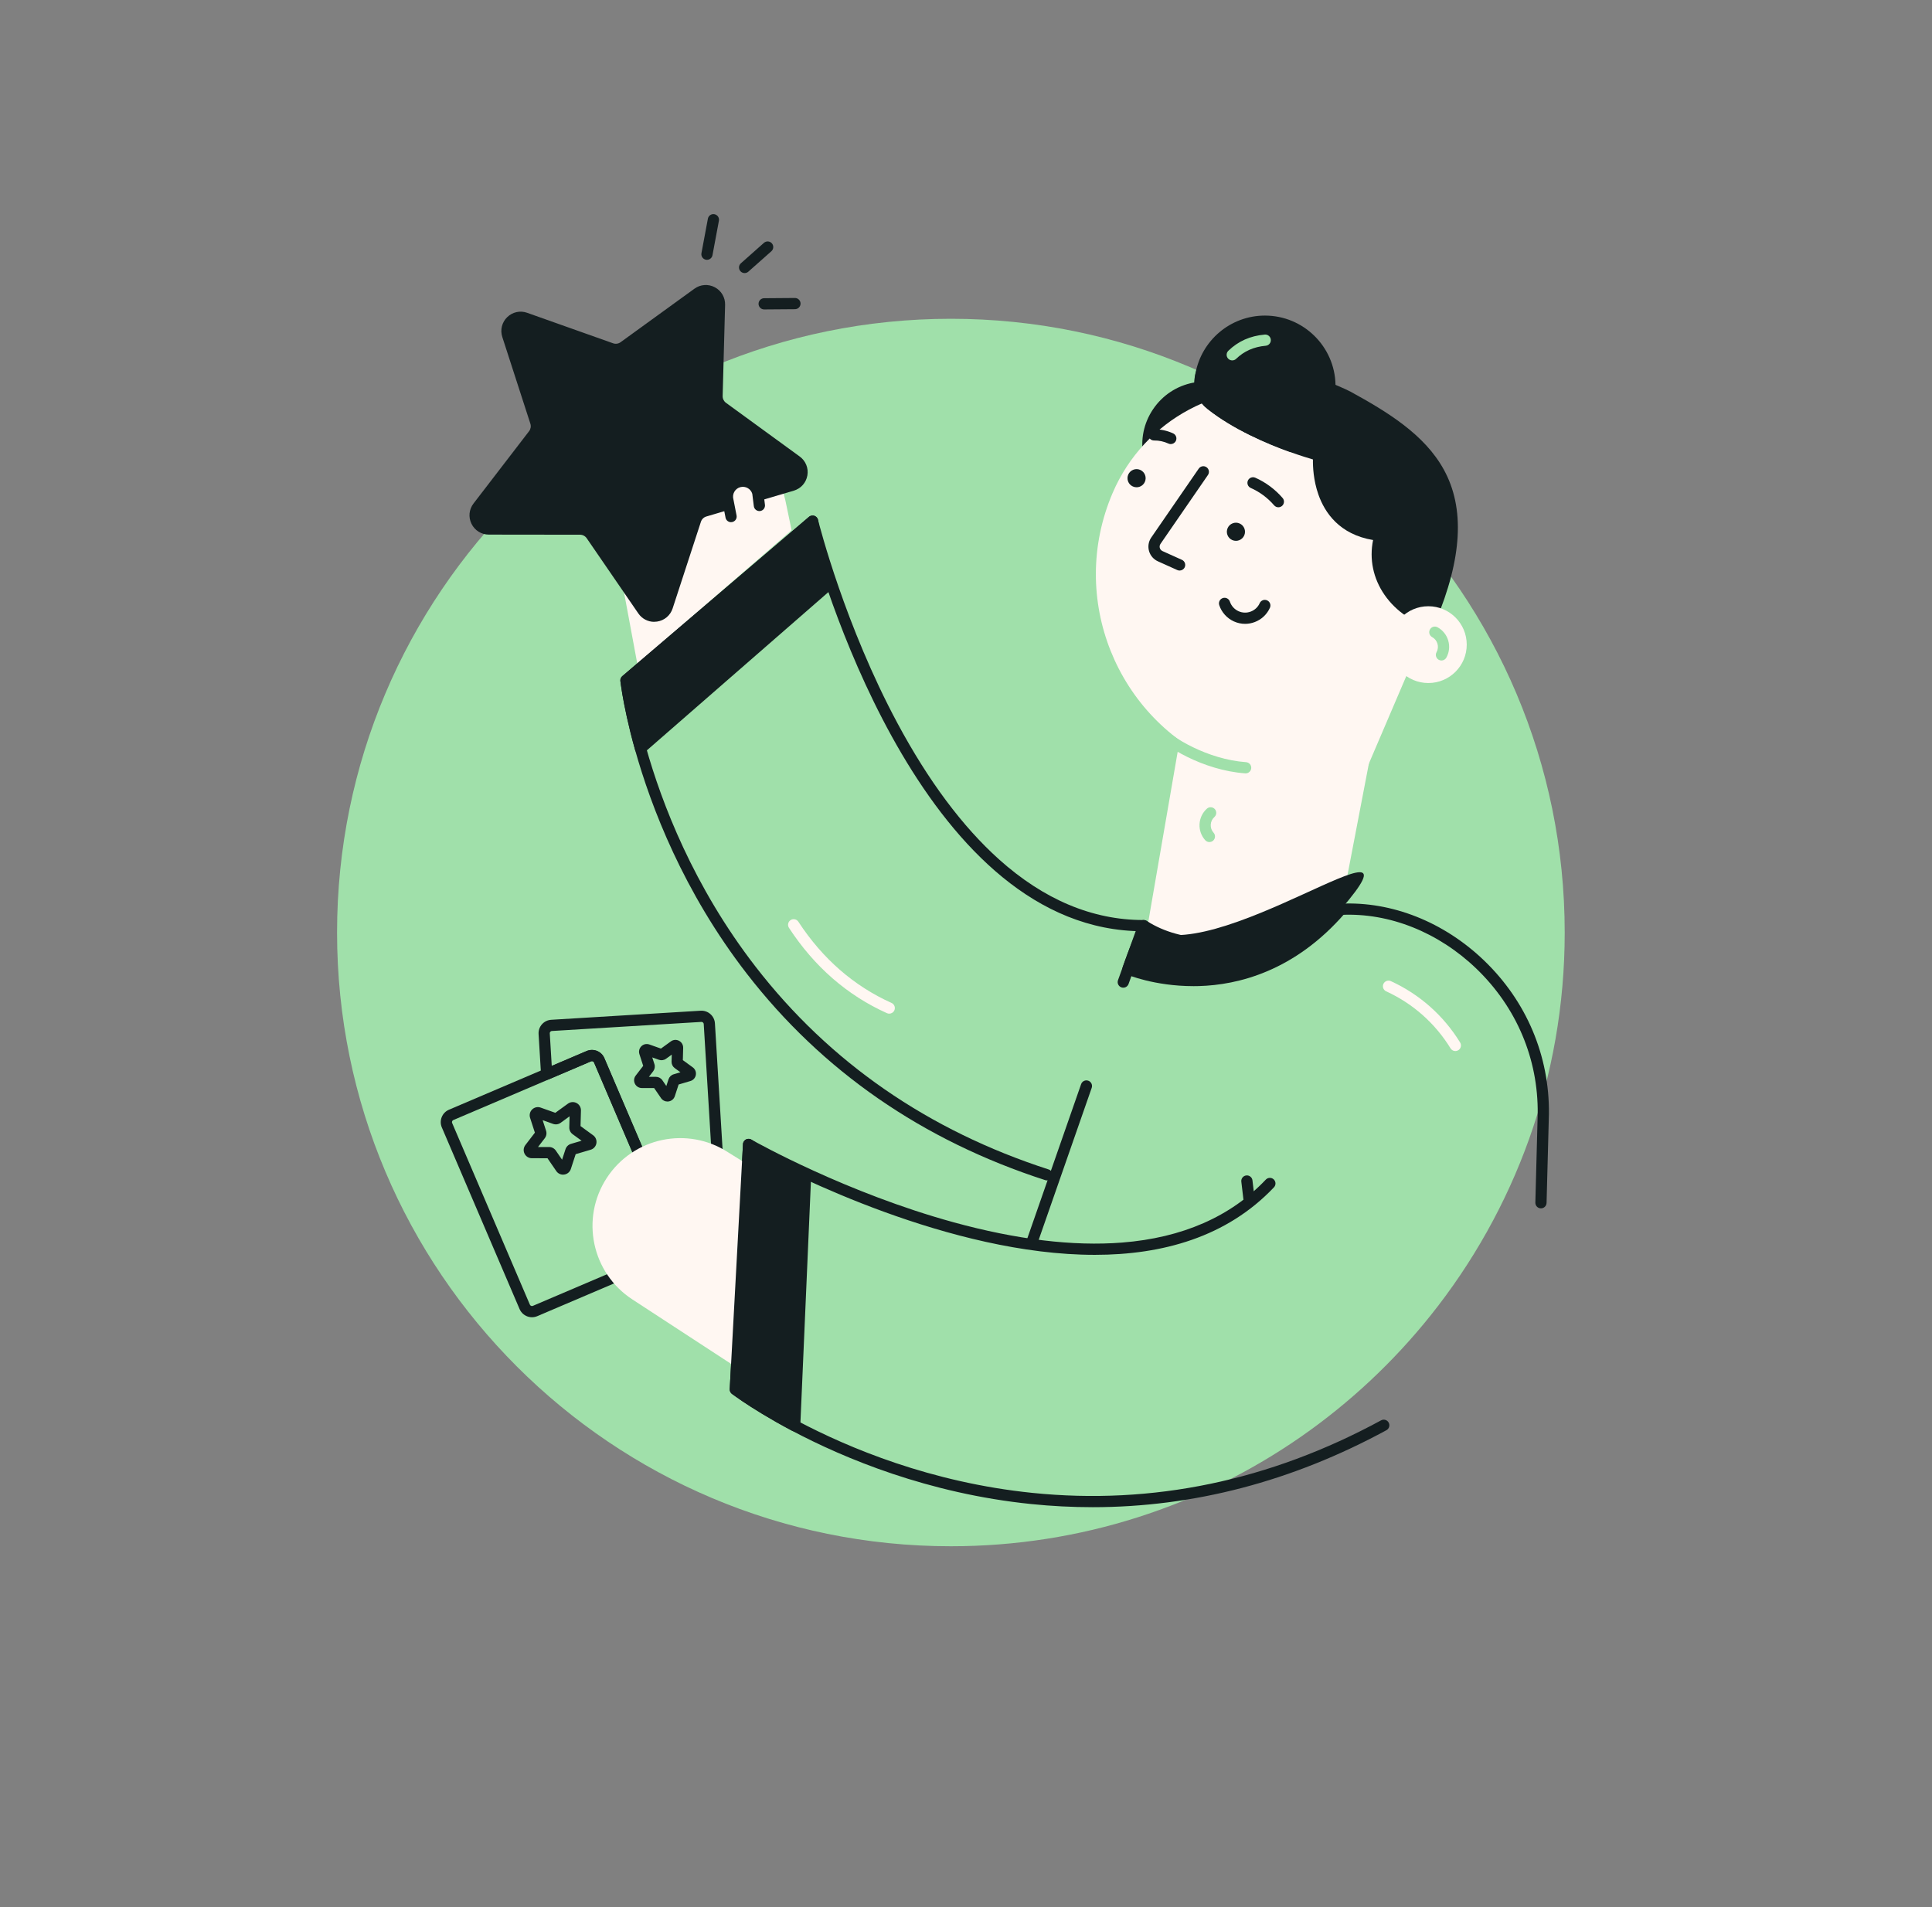 <?xml version="1.0" encoding="UTF-8"?>
<svg id="Layer_3" width="1722.7" height="1700.9" viewBox="0 0 1722.7 1700.9" xmlns="http://www.w3.org/2000/svg">
 <rect x="0" y="0" width="1722.7" height="1700.9" fill="#808080" stroke="none"/>
 <defs>
  <style>.cls-1{fill:#141e20;}.cls-2{fill:#a0e0aa;}.cls-3{fill:#fff7f2;}</style>
 </defs>
 <path class="cls-2" d="m1395.2 831.62c0 129.31-44.84 248.14-119.83 341.79-32.98 41.21-71.8 77.54-115.2 107.75-88.57 61.64-196.21 97.78-312.3 97.78-302.28 0-547.32-245.04-547.32-547.32s245.04-547.33 547.32-547.33 547.33 245.05 547.33 547.33z"/>
 <path class="cls-1" d="M502.04,1047.55c-2.39,0-4.62-1.16-6-3.17l-7.87-11.46-13.91-.02c-2.8,0-5.31-1.57-6.55-4.08s-.94-5.45.76-7.68l8.47-11.03-4.28-13.23c-.86-2.67-.15-5.54,1.86-7.49s4.9-2.58,7.54-1.65l13.1,4.65,11.26-8.16c2.27-1.64,5.22-1.85,7.69-.55,2.48,1.31,3.97,3.86,3.9,6.66l-.37,13.9,11.24,8.19c2.26,1.65,3.37,4.39,2.9,7.15s-2.44,4.97-5.13,5.76l-13.34,3.94-4.31,13.22c-.87,2.66-3.13,4.57-5.9,4.96-.36.05-.71.08-1.06.08ZM479.74,1022.9h9.86c2.4.01,4.65,1.2,6.01,3.18l5.58,8.13,3.06-9.38c.75-2.29,2.57-4.06,4.88-4.74l9.46-2.79-7.97-5.81c-1.94-1.41-3.06-3.69-3-6.1l.26-9.86-7.99,5.79c-1.95,1.41-4.46,1.77-6.73.97l-9.29-3.3,3.04,9.38c.74,2.29.31,4.79-1.16,6.7l-6.01,7.82ZM496.51,992.87h.01-.01Z"/>
 <circle class="cls-1" cx="1074.6" cy="396.31" r="51.07"/>
 <path class="cls-1" d="m1074.6 452.39c-26.33 0-49.87-18.67-55.03-45.46-2.84-14.71 0.22-29.63 8.62-42.04 8.39-12.4 21.11-20.8 35.82-23.63 30.36-5.86 59.82 14.08 65.67 44.44s-14.08 59.82-44.44 65.67c-3.57 0.69-7.13 1.02-10.64 1.02zm0.03-102.15c-2.88 0-5.81 0.27-8.74 0.84-12.08 2.33-22.54 9.23-29.43 19.42-6.9 10.19-9.41 22.46-7.08 34.54 4.81 24.94 29.02 41.32 53.96 36.51s41.32-29.02 36.51-53.96c-4.24-22.01-23.59-37.35-45.22-37.35z"/>
 <path class="cls-3" d="m1088.9 681.43 111.14 47.55 72.41-169.29c4.24-9.92 7.35-20.03 9.38-30.2 13.86-69.26-22.1-141.09-89.62-169.97-9.1-3.9-18.38-6.84-27.72-8.87-35.98-7.83-72.81-2.12-104.08 14.55-29.57 15.76-54.17 41.34-68.37 74.55-39.99 93.49 3.37 201.69 96.86 241.68z"/>
 <path class="cls-1" d="M1139.89,452.39c-1.4,0-2.8-.59-3.79-1.74-5.73-6.65-12.93-12.01-20.83-15.49-2.53-1.11-3.67-4.07-2.56-6.59,1.12-2.53,4.07-3.67,6.59-2.56,9.24,4.08,17.67,10.34,24.37,18.11,1.8,2.09,1.57,5.25-.52,7.05-.94.81-2.11,1.21-3.26,1.21Z"/>
 <path class="cls-1" d="M1043.97,396.04c-.7,0-1.41-.15-2.09-.46-4.03-1.86-8.48-2.82-12.82-2.75h-.07c-2.73,0-4.96-2.2-5-4.93-.04-2.76,2.17-5.03,4.93-5.07,5.83-.08,11.75,1.19,17.13,3.66,2.51,1.15,3.61,4.12,2.45,6.63-.84,1.83-2.65,2.91-4.55,2.91Z"/>
 <path class="cls-1" d="M1051.81,508.81c-.69,0-1.38-.14-2.05-.44l-17.29-7.79c-3.8-1.71-6.66-4.98-7.86-8.97-1.2-3.99-.6-8.29,1.63-11.81.03-.05.07-.11.1-.16l42.51-61.71c1.57-2.28,4.68-2.85,6.95-1.28,2.27,1.57,2.85,4.68,1.28,6.95l-42.44,61.62c-.88,1.44-.66,2.82-.45,3.52.21.71.81,2.01,2.39,2.72l17.29,7.79c2.52,1.13,3.64,4.09,2.51,6.61-.83,1.85-2.66,2.95-4.56,2.95Z"/>
 <path class="cls-1" d="m1110.2 556.34c-3.39 0-6.78-0.72-9.96-2.16-6.18-2.78-10.95-8.07-13.08-14.51-0.87-2.62 0.55-5.45 3.17-6.32s5.45 0.55 6.32 3.17c1.25 3.79 4.06 6.9 7.69 8.54 3.48 1.57 7.36 1.69 10.93 0.33 3.57-1.35 6.4-4.01 7.96-7.49 1.13-2.52 4.09-3.64 6.61-2.5 2.52 1.13 3.64 4.09 2.51 6.61-2.66 5.91-7.47 10.44-13.54 12.74-2.8 1.06-5.71 1.59-8.61 1.59z"/>
 <path class="cls-3" d="M1231.1,626.06l-35.45,184.84c-.27,0-.53.03-.8.04,0,0-102.9,56.84-171.89,16.5l32.11-185.78,176.03-15.6Z"/>
 <path class="cls-2" d="m1078.4 750.95c-1.37 0-2.73-0.56-3.72-1.65-3.56-3.95-5.37-9.06-5.09-14.37s2.61-10.2 6.56-13.76c2.05-1.85 5.21-1.68 7.06 0.37s1.68 5.21-0.37 7.06c-1.97 1.77-3.13 4.2-3.27 6.85s0.76 5.19 2.53 7.15c1.85 2.05 1.68 5.21-0.37 7.06-0.96 0.86-2.15 1.28-3.34 1.28z"/>
 <path class="cls-2" d="m1110.7 689.68c-0.12 0-0.24 0-0.36-0.01-37.99-2.72-72.13-24.38-81.97-35.37-1.84-2.06-1.67-5.22 0.39-7.06s5.22-1.67 7.06 0.39c8.62 9.63 40.54 29.58 75.24 32.07 2.75 0.2 4.83 2.59 4.63 5.34-0.19 2.63-2.38 4.64-4.98 4.64z"/>
 <path class="cls-1" d="M1109.41,477.55c-.89,1.97-2.49,3.47-4.51,4.24-.93.35-1.9.53-2.87.53-1.13,0-2.26-.24-3.32-.72-1.97-.89-3.48-2.49-4.24-4.51-.77-2.02-.7-4.22.19-6.19.88-1.97,2.49-3.48,4.51-4.24,2.02-.77,4.22-.7,6.19.19,4.07,1.83,5.88,6.63,4.05,10.7Z"/>
 <path class="cls-1" d="M1020.82,429.78c-.89,1.97-2.49,3.48-4.51,4.24-.93.36-1.9.53-2.87.53-1.13,0-2.26-.24-3.32-.72-1.97-.88-3.48-2.48-4.25-4.51-.76-2.02-.69-4.22.19-6.19,1.84-4.06,6.64-5.88,10.7-4.05,4.07,1.83,5.89,6.63,4.06,10.7Z"/>
 <path class="cls-1" d="M919.61,1114.32c-.55,0-1.1-.09-1.65-.28-2.61-.91-3.98-3.76-3.08-6.37l49.11-140.84c.91-2.61,3.76-3.98,6.37-3.08,2.61.91,3.98,3.76,3.08,6.37l-49.11,140.84c-.72,2.06-2.65,3.35-4.72,3.35Z"/>
 <path class="cls-1" d="M1374.02,1077.6s-.09,0-.13,0c-2.76-.07-4.94-2.37-4.87-5.13l2.1-79.35c.5-48.93-18.92-94.87-54.69-129.27-33.79-32.5-77.57-49.95-120.2-47.97-5.23,2.79-29.07,14.97-60.16,23.27-45.24,12.07-84.48,9.9-113.67-6.28l-16.11,44.64c-.94,2.6-3.8,3.94-6.4,3.01-2.6-.94-3.94-3.8-3.01-6.4l18.16-50.34c.52-1.43,1.66-2.55,3.1-3.04,1.44-.49,3.03-.29,4.31.53.94.61,1.93,1.21,3.03,1.85,65.78,38.46,165.95-16,166.95-16.56.69-.38,1.45-.59,2.24-.62l.78-.04c45.42-2.22,92.06,16.25,127.91,50.73,37.78,36.33,58.29,84.87,57.76,136.67l-2.1,79.43c-.07,2.72-2.3,4.87-5,4.87Z"/>
 <path class="cls-1" d="m1005.8 864.11s104.92 45.1 189.84-53.21-118.1 58.16-174.69 15.54c-9.67 20.9-15.15 37.67-15.15 37.67z"/>
 <path class="cls-1" d="M1064.13,879.43c-34.92,0-59.24-10.27-60.3-10.73-2.38-1.02-3.58-3.69-2.78-6.15.23-.7,5.68-17.29,15.36-38.22.63-1.37,1.85-2.38,3.32-2.75,1.46-.37,3.02-.05,4.23.86,53.51,40.31,168.32-15.46,169.47-16.03,2.13-1.05,4.71-.45,6.17,1.43,1.45,1.88,1.38,4.53-.17,6.33-45.06,52.16-95.79,64.25-130.41,65.2-1.65.05-3.28.07-4.88.07ZM1012.13,861.12c8.79,3,30.11,9.06,57.04,8.23,20.68-.62,40.61-5.12,59.22-13.36,16.47-7.29,31.96-17.56,46.28-30.64-11.72,4.56-27.03,9.89-43.93,14.14-46.78,11.78-82.97,9.9-107.69-5.56-5.21,11.73-8.95,21.7-10.91,27.19Z"/>
 <path class="cls-3" d="m1297.7 937.33c-1.68 0-3.32-0.85-4.27-2.38-13.73-22.36-33.58-39.96-57.42-50.89-2.51-1.15-3.61-4.12-2.46-6.63s4.12-3.61 6.63-2.46c25.64 11.75 47 30.68 61.77 54.74 1.44 2.35 0.71 5.43-1.65 6.88-0.82 0.5-1.72 0.74-2.61 0.74z"/>
 <path class="cls-1" d="M474.36,1174.71c-3.65,0-7.2-1.66-9.53-4.68-.62-.79-1.15-1.7-1.56-2.65l-69.29-161.92c-1.27-2.96-1.3-6.24-.1-9.23s3.49-5.33,6.45-6.59l122.75-52.34c2.96-1.26,6.24-1.29,9.23-.1,2.99,1.2,5.33,3.5,6.59,6.46l69.29,161.92c2.61,6.12-.24,13.21-6.36,15.82,0,0,0,0,0,0l-122.75,52.34c-1.53.65-3.14.97-4.72.97ZM527.81,946.33c-.24,0-.52.04-.8.17l-122.75,52.34c-.68.29-.98.83-1.1,1.12-.12.29-.27.89.02,1.57l69.29,161.93c.07.16.15.31.26.44.59.76,1.58,1.02,2.43.65l122.76-52.34c.68-.29.98-.83,1.1-1.12.12-.29.27-.89-.01-1.57l-69.29-161.92c-.29-.69-.83-.99-1.12-1.11-.17-.07-.44-.15-.77-.15ZM599.87,1116.8h0,0Z"/>
 <path class="cls-3" d="m705.84 472.87-137.53 119.32-21.18-113.9c-7.96-42.48 20.03-83.38 62.51-91.34 42.48-7.97 83.37 20.02 91.33 62.5l4.87 23.41z"/>
 <path class="cls-1" d="M545.02,310.88l-76.65-27.2c-9.56-3.39-18.85,5.65-15.73,15.3l25.04,77.38c1.24,3.83.51,8.03-1.94,11.22l-49.55,64.5c-6.18,8.04-.45,19.68,9.69,19.69l81.33.1c4.03,0,7.79,1.99,10.07,5.31l46.03,67.06c5.74,8.36,18.57,6.51,21.72-3.13l25.23-77.32c1.25-3.83,4.3-6.8,8.16-7.94l78-23.05c9.72-2.87,11.93-15.65,3.74-21.62l-65.74-47.89c-3.25-2.37-5.13-6.19-5.03-10.22l2.18-81.3c.27-10.14-11.2-16.19-19.41-10.23l-65.86,47.73c-3.26,2.36-7.48,2.97-11.27,1.62Z"/>
 <path class="cls-1" d="M583.34,554.55c-5.63,0-10.9-2.74-14.16-7.49l-46.03-67.06c-1.35-1.96-3.57-3.14-5.96-3.14l-81.33-.1c-6.61,0-12.53-3.7-15.44-9.63-2.92-5.93-2.23-12.87,1.8-18.11l49.55-64.5c1.45-1.89,1.88-4.37,1.15-6.64l-25.04-77.38c-2.03-6.29-.35-13.05,4.38-17.66,4.74-4.61,11.55-6.1,17.78-3.89l76.65,27.2h0c2.24.8,4.74.44,6.66-.96l65.86-47.73c5.35-3.88,12.31-4.37,18.15-1.29,5.85,3.08,9.37,9.1,9.19,15.71l-2.18,81.3c-.06,2.38,1.05,4.64,2.97,6.04l65.74,47.89c5.34,3.89,7.96,10.35,6.84,16.86-1.13,6.51-5.76,11.72-12.1,13.59l-78,23.05c-2.28.67-4.09,2.43-4.83,4.69l-25.23,77.32c-2.05,6.28-7.39,10.77-13.93,11.71-.84.12-1.68.18-2.5.18ZM464.22,287.96c-1.83,0-3.59.71-4.99,2.07-2.02,1.96-2.71,4.73-1.84,7.41l25.04,77.38c1.75,5.4.73,11.31-2.73,15.81l-49.55,64.5c-1.72,2.23-2,5.08-.75,7.6,1.24,2.53,3.67,4.04,6.48,4.04l81.33.1c5.67,0,10.98,2.8,14.19,7.48l46.03,67.06c1.59,2.32,4.21,3.47,7,3.07,2.79-.4,4.97-2.24,5.85-4.92l25.23-77.32c1.76-5.39,6.06-9.57,11.5-11.18l78-23.05c2.7-.8,4.6-2.93,5.08-5.71.48-2.78-.59-5.42-2.87-7.08l-65.74-47.89c-4.59-3.34-7.23-8.72-7.08-14.39l2.18-81.3c.08-2.82-1.37-5.28-3.86-6.59-2.49-1.32-5.34-1.11-7.62.54l-65.86,47.73c-4.59,3.33-10.53,4.18-15.88,2.29l-76.65-27.2c-.82-.29-1.66-.43-2.48-.43Z"/>
 <path class="cls-1" d="M933.52,1052.68c-.51,0-1.03-.08-1.54-.24-109.34-35.35-198.84-97.27-266.01-184.04-56.61-73.13-85.45-148.9-99.67-199.59-6.18-22.04-9.65-39.49-11.48-50.26-.02-.12-.05-.26-.06-.42-1.03-6.13-1.45-9.59-1.54-10.4-.03-.15-.04-.3-.06-.46-.02-.17-.03-.34-.03-.5,0-1.46.64-2.85,1.75-3.8l166.41-142.03c1.48-1.27,3.57-1.55,5.34-.74,1.47.68,2.5,2.01,2.81,3.55,1.48,5.87,24.19,94.32,70.81,181.25,27.54,51.35,57.98,92.17,90.48,121.34,40.02,35.92,83.32,54.14,128.68,54.14.11,0,.21.01.32,0,2.76,0,5,2.23,5,4.99,0,2.76-2.23,5-4.99,5.01h-.34c-191.96.04-282.99-302.78-297.69-356.76l-158.29,135.1c.23,1.69.62,4.3,1.21,7.83.01.08.03.16.04.25,1.79,10.54,5.19,27.61,11.25,49.21,13.98,49.83,42.32,124.31,97.95,196.17,65.91,85.15,153.78,145.92,261.18,180.64,2.63.85,4.07,3.67,3.22,6.3-.68,2.12-2.65,3.46-4.76,3.46ZM564.72,617.47h0s0,0,0,0ZM564.72,617.46h0s0,0,0,0ZM564.65,616.66s0,0,0,.01c0,0,0,0,0-.01ZM562.9,605.35s0,0,0,0c0,0,0,0,0,0Z"/>
 <path class="cls-1" d="M735.53,524.11l-164.41,143.35c-6.18-22.05-9.61-39.4-11.38-49.81-.01-.06-.02-.11-.02-.17-.89-5.88-1.41-9.52-1.55-10.47,0-.03-.01-.06-.01-.08,0-.03-.01-.07-.01-.09-.01-.06-.01-.08-.01-.08l166.41-142.03s0,.02.01.07c.2,1.44,3.58,25.01,10.98,59.3Z"/>
 <path class="cls-1" d="M571.12,672.46c-.48,0-.96-.07-1.43-.21-1.64-.49-2.92-1.79-3.38-3.44-6.18-22.04-9.65-39.5-11.48-50.27-.02-.11-.05-.27-.07-.47-.59-3.92-1.02-6.84-1.28-8.6-.12-.83-.2-1.4-.25-1.69,0-.03,0-.06-.01-.09,0-.03,0-.06-.01-.09-.04-.28-.06-.55-.06-.82,0-1.46.64-2.85,1.75-3.8l166.41-142.03c1.48-1.27,3.57-1.56,5.34-.74,1.53.71,2.58,2.12,2.84,3.75,0,.06.02.11.03.17.03.23,3.31,23.67,10.91,58.93.38,1.78-.23,3.63-1.6,4.82l-164.41,143.35c-.92.8-2.09,1.23-3.29,1.23ZM564.69,616.89c1.57,9.26,4.39,23.56,9.16,41.55l156.18-136.17c-4.56-21.42-7.5-38.29-9.06-47.9l-157.49,134.41c.27,1.81.66,4.49,1.18,7.95,0,.05.02.1.02.16ZM564.72,617.47h0s0,0,0,0ZM564.72,617.47h0s0,0,0,0Z"/>
 <path class="cls-1" d="m974.21 1344.1c-18.15 0-36.37-0.93-54.68-2.8-92-9.4-166.77-40.74-213.3-65.38-20.22-10.71-35.25-20.22-44.32-26.33-0.08-0.05-0.21-0.13-0.35-0.24-5.15-3.48-7.94-5.56-8.6-6.05-0.12-0.08-0.24-0.17-0.36-0.27-0.11-0.09-0.22-0.17-0.31-0.26-1.11-1.01-1.71-2.47-1.63-3.97l11.82-218.46c0.11-1.96 1.34-3.67 3.17-4.38 1.5-0.59 3.17-0.41 4.5 0.43 5.09 2.87 84.87 47.46 180.11 73.63 56.19 15.44 106.75 21.53 150.27 18.09 53.74-4.24 96.85-23.13 128.14-56.14 1.9-2 5.07-2.09 7.07-0.19s2.09 5.06 0.19 7.07c-42.12 44.43-99.52 60.21-159.73 60.21-128.78 0.01-270.57-72.11-304.16-90.22l-11.24 207.8c1.38 1 3.54 2.52 6.51 4.52 0.07 0.04 0.13 0.09 0.2 0.14 8.87 5.97 23.58 15.27 43.41 25.78 45.74 24.22 119.23 55.03 209.63 64.27 107.12 10.94 211.72-10.82 310.9-64.69 2.42-1.32 5.46-0.42 6.78 2.01s0.42 5.46-2.01 6.78c-84.04 45.65-171.96 68.65-262.01 68.65zm-306.26-102.42s0 0 0 0zm-12.29-2.6zm2.35-4.38s0 0 0 0z"/>
 <path class="cls-1" d="M1113.72,1074.35c-2.5,0-4.66-1.87-4.96-4.41l-1.91-16.13c-.33-2.74,1.63-5.23,4.38-5.55,2.74-.34,5.23,1.63,5.55,4.38l1.91,16.13c.33,2.74-1.63,5.23-4.38,5.55-.2.02-.4.04-.6.04Z"/>
 <path class="cls-3" d="M677.11,450.81l-1.43-11.42-.16-.61.16.61c-1.95-7.35-9.5-11.72-16.84-9.77h0c-7.35,1.95-11.72,9.5-9.77,16.84l2.77,14.21"/>
 <path class="cls-1" d="M651.84,465.68c-2.35,0-4.44-1.66-4.9-4.04l-2.74-14.06c-1.23-4.79-.54-9.78,1.95-14.06,2.52-4.34,6.57-7.43,11.41-8.72,4.84-1.29,9.9-.61,14.24,1.9,3.93,2.28,6.85,5.83,8.32,10.08.11.25.2.5.26.77l.16.61s0,0,0,0h0s0,0,0,0h0s0,0,0,0h0s0,0,0,.01c.05.22.09.44.12.65l1.42,11.34c.34,2.74-1.6,5.24-4.34,5.58-2.74.33-5.24-1.6-5.58-4.34l-1.38-11.04c-.65-2.13-2.05-3.92-3.99-5.04-2.02-1.17-4.39-1.49-6.65-.89-2.26.6-4.16,2.05-5.33,4.08s-1.49,4.39-.89,6.65c.03.11.05.22.08.33l2.77,14.21c.53,2.71-1.24,5.34-3.95,5.86-.32.06-.64.09-.96.09Z"/>
 <path class="cls-1" d="M607,1121.12c-1.99,0-3.81-1.19-4.6-3.04l-72.7-170.49c-.29-.69-.82-.98-1.11-1.1-.3-.12-.9-.28-1.59.01l-37.62,16.04c-1.5.64-3.21.51-4.59-.35-1.38-.85-2.26-2.33-2.36-3.95l-2.19-36.05c-.2-3.21.86-6.3,2.99-8.71,2.14-2.42,5.08-3.85,8.3-4.04l133.2-8.09c3.22-.18,6.31.88,8.72,3.01,2.41,2.14,3.84,5.08,4.03,8.29l11.77,193.82c.4,6.62-4.67,12.35-11.29,12.76l-30.66,1.87c-.1,0-.2,0-.31,0ZM527.81,936.32c1.53,0,3.07.3,4.53.89,2.98,1.21,5.31,3.5,6.56,6.46l71.31,167.24,27.13-1.65c1.13-.07,1.99-1.05,1.93-2.18l-11.77-193.82c-.04-.74-.45-1.2-.69-1.41-.24-.21-.74-.56-1.48-.51l-133.2,8.09c-.74.04-1.2.45-1.41.68-.21.24-.55.74-.5,1.47,0,0,0,0,0,.01l1.76,28.97,31.11-13.27c1.52-.65,3.13-.97,4.73-.97Z"/>
 <path class="cls-3" d="m669.57 1040.3-8.67 181.87-97.01-63.33c-36.22-23.58-46.48-72.07-22.9-108.29 23.57-36.23 72.05-46.48 108.28-22.9l20.3 12.64z"/>
 <path class="cls-1" d="M718.05,1053.55l-9.48,217.92c-20.24-10.72-35.17-20.19-43.92-26.09-.05-.03-.1-.06-.14-.1-4.87-3.41-7.87-5.54-8.65-6.09-.02-.02-.05-.03-.06-.05-.02-.02-.06-.04-.07-.05-.05-.03-.06-.05-.06-.05l11.82-218.46s.02.02.06.04c1.18.85,20.59,14.65,50.52,32.92Z"/>
 <path class="cls-1" d="M708.57,1276.47c-.8,0-1.61-.19-2.34-.58-20.22-10.71-35.25-20.22-44.32-26.33-.09-.06-.23-.15-.4-.28-3.23-2.26-5.63-3.95-7.08-4.98-.7-.49-1.18-.83-1.43-1-.03-.02-.06-.04-.09-.06-.02-.01-.03-.02-.05-.04-.2-.14-.39-.29-.56-.45-1.11-1.01-1.71-2.47-1.63-3.97l11.82-218.46c.11-1.96,1.34-3.67,3.17-4.38,1.57-.61,3.32-.39,4.67.54.04.03.09.06.13.09.19.14,19.48,13.95,50.21,32.72,1.55.95,2.47,2.67,2.39,4.49l-9.48,217.92c-.07,1.71-1.02,3.27-2.51,4.12-.77.44-1.63.66-2.48.66ZM667.5,1241.27c7.79,5.25,20.1,13.06,36.42,22.01l9.01-207.01c-18.65-11.45-32.9-20.96-40.95-26.46l-11.18,206.75c1.5,1.06,3.71,2.62,6.58,4.63.04.03.08.06.12.09ZM667.94,1241.64s.01.01.02.02c0,0-.01,0-.02-.02ZM667.94,1241.64s0,0,0,0c0,0,0,0,0,0ZM655.66,1239.05h0,0Z"/>
 <path class="cls-3" d="m792.91 903.98c-0.69 0-1.38-0.14-2.05-0.44-35.39-15.9-64.78-41.51-87.36-76.09-1.51-2.31-0.86-5.41 1.45-6.92s5.41-0.86 6.92 1.45c21.52 32.96 49.47 57.33 83.09 72.44 2.52 1.13 3.64 4.09 2.51 6.61-0.83 1.85-2.66 2.95-4.56 2.95z"/>
 <path class="cls-1" d="m630.38 231.71c-0.3 0-0.61-0.03-0.92-0.09-2.71-0.51-4.51-3.12-4-5.83l5.74-30.77c0.51-2.72 3.12-4.51 5.83-4s4.51 3.12 4 5.83l-5.74 30.77c-0.45 2.41-2.55 4.08-4.91 4.08z"/>
 <path class="cls-1" d="M663.95,243.53c-1.38,0-2.75-.57-3.74-1.68-1.83-2.07-1.64-5.23.42-7.06l20.54-18.22c2.07-1.83,5.23-1.64,7.06.42,1.83,2.07,1.64,5.23-.42,7.06l-20.54,18.22c-.95.84-2.14,1.26-3.32,1.26Z"/>
 <path class="cls-1" d="M681.37,275.95c-2.74,0-4.98-2.21-5-4.96-.02-2.76,2.2-5.02,4.96-5.04l27.45-.21h.04c2.74,0,4.98,2.21,5,4.96.02,2.76-2.2,5.02-4.96,5.04l-27.45.21h-.04Z"/>
 <path class="cls-1" d="M1280.02,554.53c-.79,1.87-2.61,3.07-4.61,3.07-.13,0-.27,0-.4-.02-13.58-1.06-30.25-12.24-40.53-27.18-10.09-14.64-13.61-31.78-10.15-48.8-30.07-5-43.09-24.51-48.73-40.5-4.52-12.81-5.01-25.12-4.89-31.36-4.18-1.22-11.35-3.42-20.23-6.6-20.77-7.45-50.87-20.28-73.8-38.46-7.93-6.29-11.36-14.37-11.71-22.25-.14-3.17.22-6.3.97-9.26.62-2.38,1.49-4.66,2.57-6.76,5.8-11.26,19.18-20.45,35.99-15.6,18.67,5.39,63.17,22.57,86.33,32.38,6.38,2.71,11.14,4.86,13.3,6.04,32.68,17.94,66.03,38.09,83.31,69.62,18.85,34.38,16.42,78.76-7.42,135.68Z"/>
 <circle class="cls-3" cx="1273.6" cy="574.88" r="34.24"/>
 <path class="cls-2" d="m1285.3 589.03c-0.81 0-1.64-0.2-2.4-0.62-2.42-1.33-3.31-4.37-1.98-6.79 1.27-2.32 1.57-5 0.83-7.54s-2.43-4.64-4.75-5.92c-2.42-1.33-3.31-4.37-1.98-6.79s4.37-3.31 6.79-1.98c4.66 2.56 8.05 6.78 9.54 11.89s0.9 10.49-1.66 15.15c-0.91 1.66-2.62 2.6-4.39 2.6z"/>
 <path class="cls-1" d="m595.12 982.34c-2.25 0-4.36-1.09-5.66-2.99l-6.2-9.04h-10.96c-2.64-0.02-5.01-1.49-6.18-3.87-1.17-2.37-0.89-5.15 0.72-7.24l6.68-8.69-3.37-10.43c-0.81-2.51-0.14-5.22 1.75-7.07 1.9-1.84 4.62-2.44 7.11-1.55l10.33 3.66 8.88-6.43c2.14-1.55 4.92-1.75 7.26-0.52s3.75 3.64 3.68 6.28l-0.29 10.96 8.86 6.45c2.14 1.56 3.18 4.14 2.73 6.75s-2.3 4.69-4.84 5.44l-10.51 3.11-3.4 10.42c-0.82 2.51-2.96 4.31-5.57 4.69-0.34 0.05-0.67 0.07-1 0.07zm-16.52-22.03h6.3c2.27 0.01 4.39 1.13 5.68 3l3.56 5.19 1.95-5.99c0.7-2.16 2.42-3.83 4.6-4.47l6.04-1.79-5.09-3.71c-1.84-1.34-2.89-3.49-2.83-5.76l0.17-6.29-5.1 3.7c-1.83 1.33-4.21 1.67-6.35 0.92l-5.94-2.11 1.94 5.99c0.7 2.16 0.29 4.52-1.09 6.32l-3.84 5zm9.41-24.22s0 0 0 0zm2.86-0.41z"/>
 <path class="cls-1" d="M1190.84,344.38c0,26.75-16.78,49.66-40.36,58.76-20.77-7.45-50.87-20.28-73.8-38.46-7.93-6.29-11.36-14.37-11.71-22.25.1-3.15.43-6.24.97-9.26,5.3-29.38,31.06-51.74,61.95-51.74,34.31,0,62.3,27.6,62.94,61.76.01.39.01.79.01,1.19Z"/>
 <path class="cls-2" d="M1098.75,321.4c-1.31,0-2.62-.51-3.6-1.53-1.92-1.99-1.86-5.15.13-7.07,8.88-8.56,19.49-13.28,32.44-14.42,2.75-.26,5.18,1.79,5.42,4.54.24,2.75-1.79,5.18-4.54,5.42-10.58.93-19.21,4.75-26.38,11.66-.97.94-2.22,1.4-3.47,1.4Z"/>
</svg>
